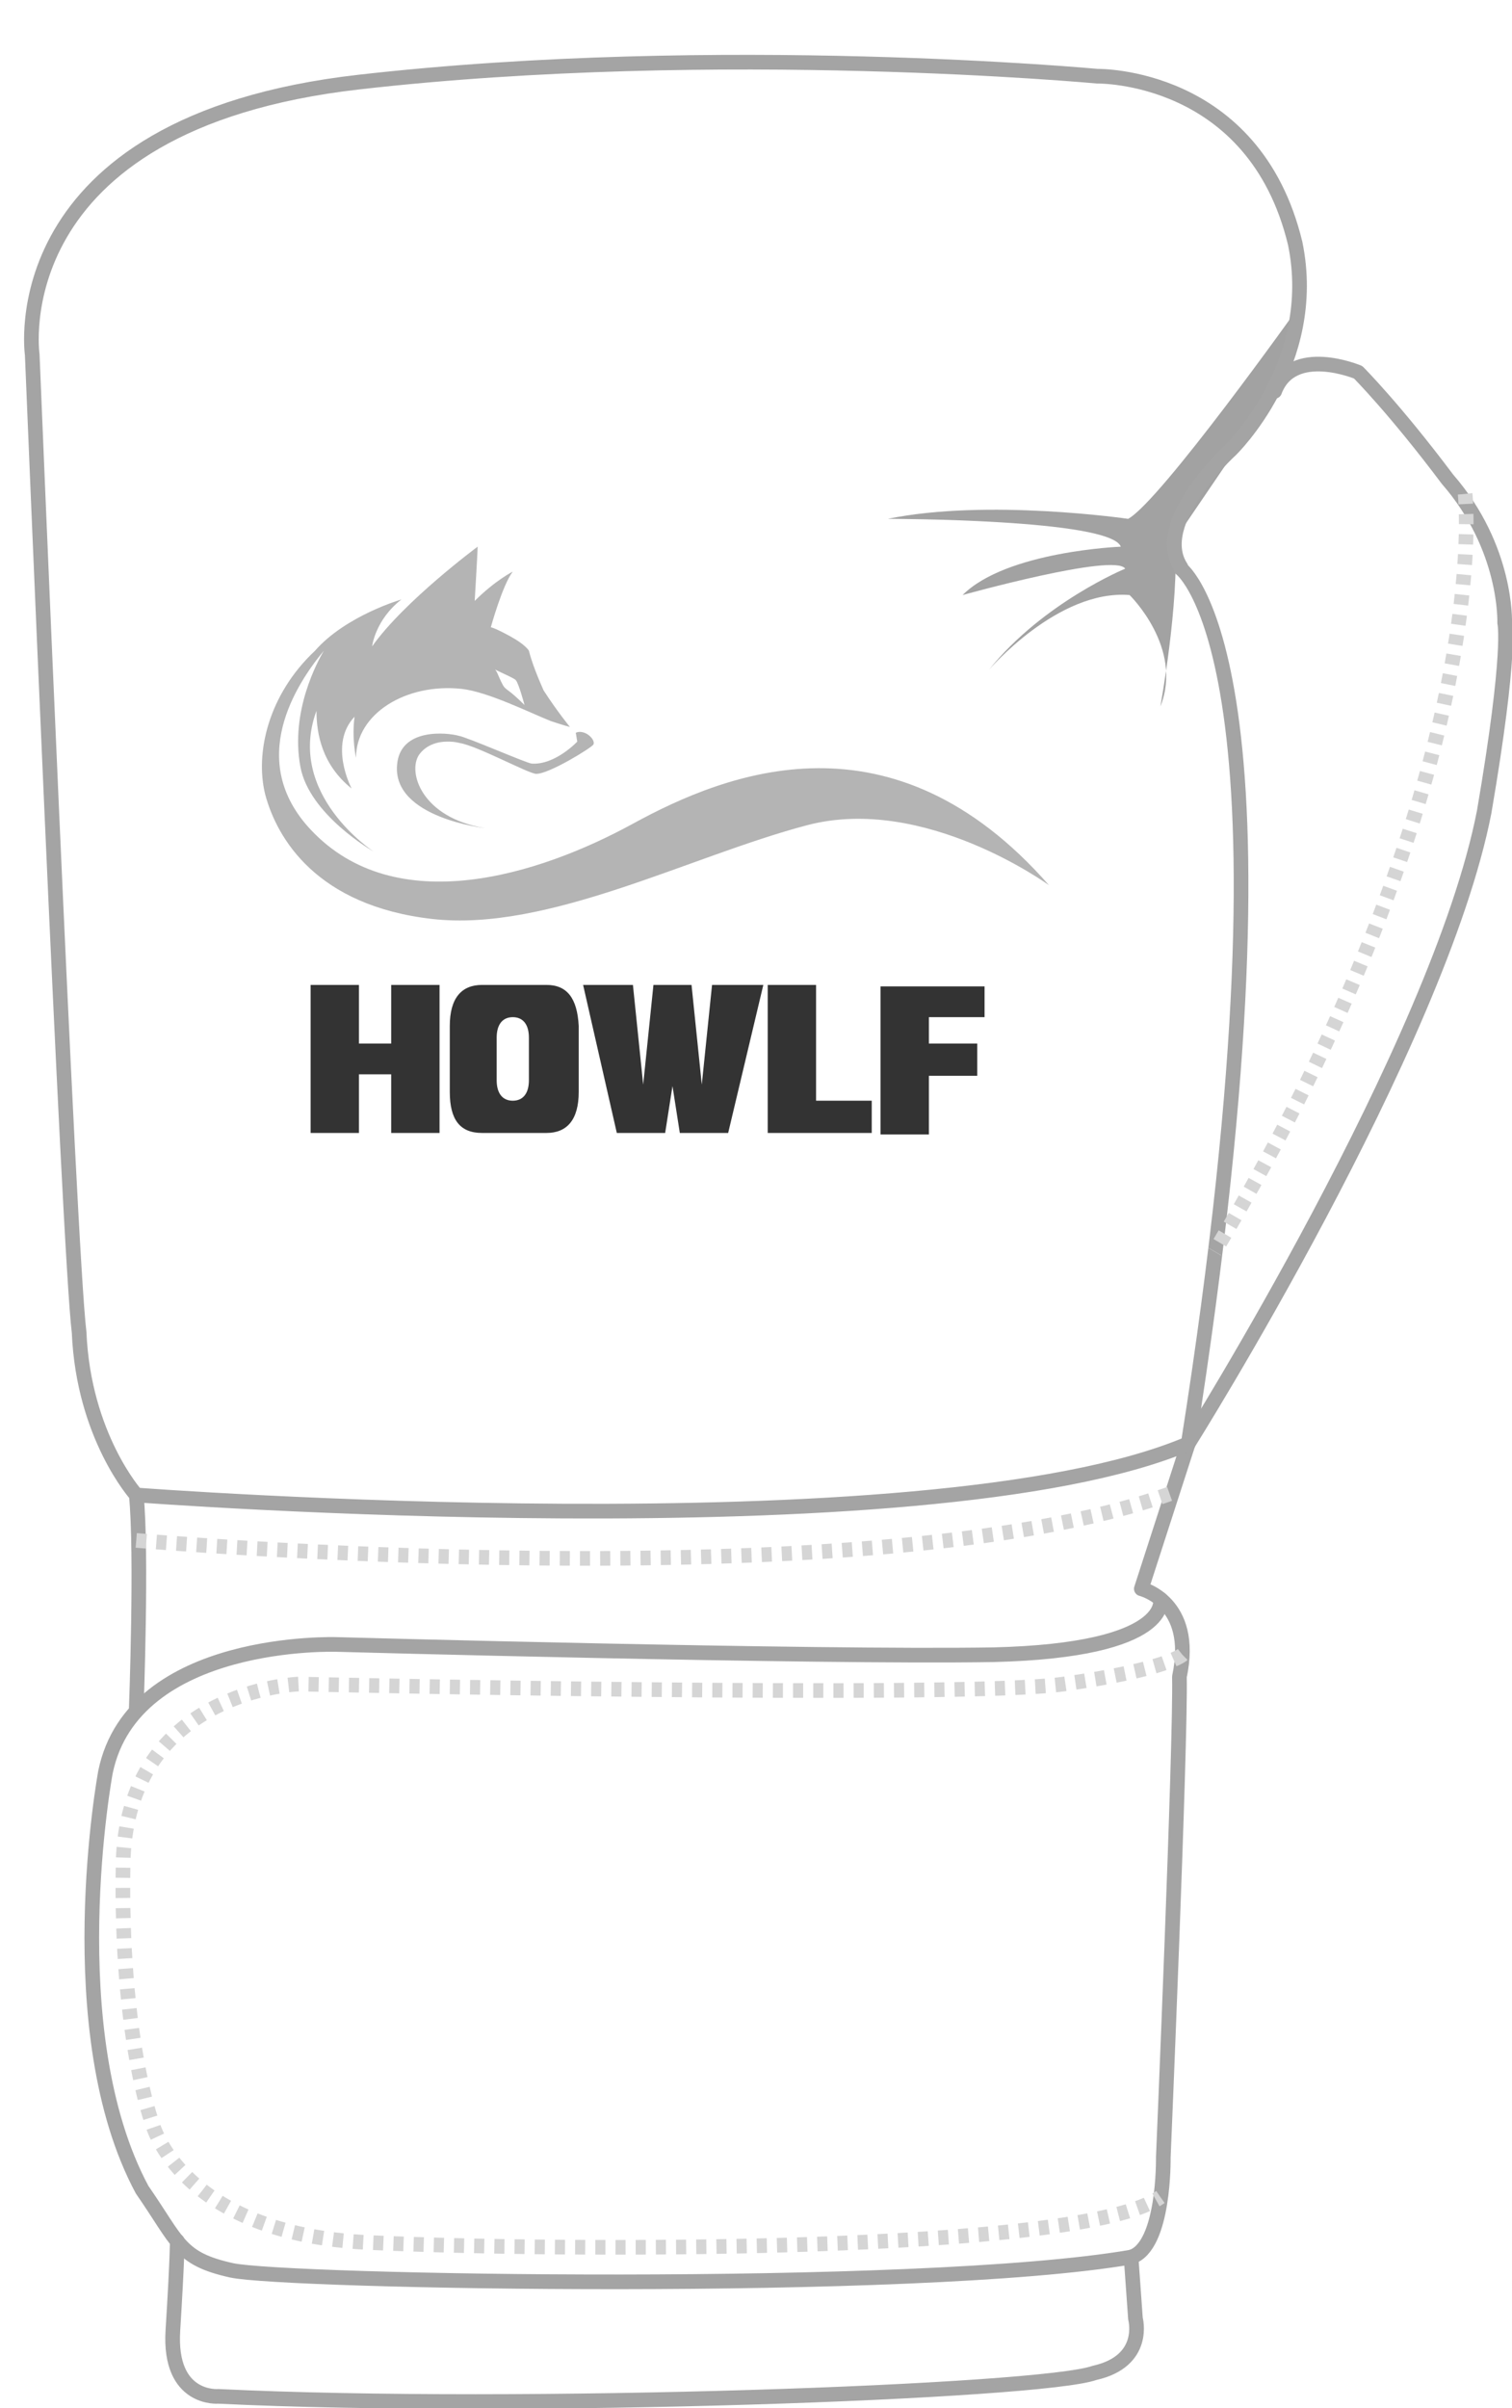<?xml version="1.0" encoding="utf-8"?>
<!-- Generator: Adobe Illustrator 27.0.1, SVG Export Plug-In . SVG Version: 6.00 Build 0)  -->
<svg version="1.1" id="레이어_1" xmlns="http://www.w3.org/2000/svg" xmlns:xlink="http://www.w3.org/1999/xlink" x="0px"
	 y="0px" viewBox="0 0 103.2 164.3" style="enable-background:new 0 0 103.2 164.3;" xml:space="preserve">
<style type="text/css">
	.st0{display:none;opacity:0.25;fill:#828282;enable-background:new    ;}
	.st1{display:none;}
	.st2{display:inline;opacity:0.25;fill:#828282;enable-background:new    ;}
	.st3{display:inline;fill:none;stroke:#828282;stroke-linecap:round;stroke-linejoin:round;stroke-miterlimit:10;}
	.st4{display:inline;fill:none;stroke:#828282;stroke-miterlimit:10;}
	.st5{display:inline;opacity:0.17;}
	.st6{fill:none;stroke:#000000;stroke-miterlimit:10;stroke-dasharray:0.706;}
	.st7{fill:none;stroke:#000000;stroke-miterlimit:10;stroke-dasharray:0.416;}
	.st8{fill:none;stroke:#000000;stroke-miterlimit:10;stroke-dasharray:0.4;}
	.st9{display:none;fill:#EAEAEA;}
	.st10{fill:#B4B4B4;}
	.st11{fill:#333333;}
	.st12{display:none;fill:#E8E8E8;}
	.st13{fill:#A2A2A2;}
	.st14{fill:none;stroke:#A4A4A4;stroke-linecap:round;stroke-linejoin:round;stroke-miterlimit:10;}
	.st15{fill:none;stroke:#D5D5D5;stroke-miterlimit:10;stroke-dasharray:0.689;}
	.st16{display:inline;fill:#EAEAEA;}
	.st17{display:inline;opacity:0.34;fill:#A2A2A2;}
	.st18{display:inline;fill:none;stroke:#A4A4A4;stroke-linecap:round;stroke-linejoin:round;stroke-miterlimit:10;}
	.st19{display:inline;fill:none;stroke:#A4A4A4;stroke-miterlimit:10;}
	.st20{display:inline;fill:none;stroke:#D5D5D5;stroke-miterlimit:10;stroke-dasharray:0.689;}
</style>
<path id="_x30_1" class="st0" d="M-197.7,42.3l-1.8-5.1l-2.2-4.8l-3.5-5.2l-0.8-0.8c0-0.2,0-0.3,0-0.5c0.4-11.9,2.5-14.3,2.5-14.3
	s1.2-4,9.8-4.9c0,0,38-4.3,54.2,0.5c7,2,7.9,4,7.9,4s1.8,1.8,0.5,7.1s-8.9,22.5-11.8,24.3c-2.9,1.8-5.2,4.7-23.1,6.1
	c-17.9,1.4-31.2-5.9-31.2-5.9S-197.4,42.5-197.7,42.3"/>
<path id="_x30_2" class="st0" d="M-209.1,92.4c-4.7-9.1-6.5-21.5-6.5-21.5c-3.7-23.1,13-40.8,13-40.8l0,0c-1-1.7-2.1-3-3.1-3.4
	l-2.3-0.8c-5.5-1.7-8.8,4.1-8.8,4.1l-3,4.2c0,0-8.8,11.8-1.8,35.2c3.1,10.4,7.9,17.7,12.1,22.6"/>
<g class="st1">
	<path id="_x30_3" class="st2" d="M-240.6,27.7c0,0-16.7,17.7-13,40.9c0,0,1.7,12.5,6.4,21.6c0,0,5.1,5.7,9.6,8.1
		c0,0,6.5-19.7,3.8-47.2c-0.5-6.8-2.7-13.9-2.7-13.9S-238.3,31.5-240.6,27.7"/>
	<path class="st3" d="M-220.8,0"/>
	<path class="st3" d="M-243.7,23.4c0-0.2,0-0.3,0-0.5c0.4-11.9,2.5-14.3,2.5-14.3s1.2-4,9.8-4.9c0,0,38-4.3,54.2,0.5
		c7,2,7.9,3.9,7.9,3.9s1.8,1.8,0.5,7.1s-8.9,22.4-11.8,24.2c-2.9,1.8-5.2,4.7-23.1,6.1c-17.9,1.4-31.2-5.9-31.2-5.9
		s-0.2-0.1-0.5-0.3"/>
	<path class="st3" d="M-174.2,106.8l3.8,43.6c0,0,0.1,2.3-1.7,2.8"/>
	<path class="st3" d="M-237.4,97.9c0,0,6.6-19.8,3.9-47.4c-0.5-6.8-2.7-13.9-2.7-13.9s-4.1-11.6-7.5-12.9l-2.4-0.8
		c-5.5-1.7-8.8,4.1-8.8,4.1l-3,4.2c0,0-8.8,11.8-1.8,35.4C-252.7,90.2-237.4,97.9-237.4,97.9c1.9,7,1.5,10.6,1.5,10.6
		s-1.8,37.3-2.3,41.1c-0.5,3.9,2.2,3.4,2.2,3.4s57.3,0.5,65.1,0"/>
	<path class="st3" d="M-235.4,111.2c0,0,43,0.7,61.2-1.7"/>
	<path class="st3" d="M-240.6,27.1c0,0-16.8,17.8-13.1,41c0,0,1.7,12.5,6.5,21.6"/>
	<path class="st3" d="M-171.9,23.8c0,0,5.5,3.7,6.3,10.1c0.8,6,2.6,32.3-3.3,46.2c-5.1,12.1-5.3,26.6-5.3,26.6
		c-18.2,2.4-61.7,1.7-61.7,1.7"/>
	<path class="st3" d="M-236.2,104c0,0,12.2-27.4,3.3-46.4"/>
	<path class="st3" d="M-237.8,152.9l-0.7,6.2c0,0-0.6,3.2,4,2.9c4.6-0.3,24.4-0.9,28.8-3.3c4.4-2.4,4.6-5.4,4.6-5.4"/>
	<path class="st3" d="M-207,159.2c0,0,8.9,2.9,17.2,2.6c8.3-0.3,17.2,0.1,17.2,0.1s3-0.2,2.7-2.6c-0.3-2.4-0.8-7.5-0.8-7.5"/>
	<path class="st4" d="M-238.5,158.5"/>
	<path class="st3" d="M-171.1,6.6c0,0,4.6,1.7,5.1,7.6c0.5,5.8,0.5,16.5,0.1,18.1"/>
	<g class="st5">
		<path class="st6" d="M-190.5,108.1c0,0-0.2-22.7-3.3-31.4c-2.5-5.1-5.3-8-13.2-7.3l0,0c-7.9,0.4-10.3,3.6-12.1,9
			c-1.9,9,0.8,30.2,0.8,30.2"/>
		<path class="st6" d="M-192.9,107.6c0,0-0.3-21-3-29c-2.1-4.7-4.5-7.4-11-6.8l0,0c-6.6,0.3-8.6,3.3-10,8.2
			c-1.5,8.3,0.9,27.9,0.9,27.9"/>
		<path class="st7" d="M-201.6,108.8c0,0,1.6-17.7,0-24.7c-1.2-4.1-2.5-6.5-6-6.1l0,0c-3.5,0.1-4.4,2.6-5.1,6.9
			c-0.6,7.1,3.3,24,3.3,24"/>
		<path class="st8" d="M-203.4,108.7c0,0,1.9-16.6,0.6-23c-1-3.8-2-6-4.6-5.7l0,0c-2.7,0.1-3.4,2.4-3.8,6.3
			c-0.4,6.5,3.7,22.3,3.7,22.3"/>
		<path class="st6" d="M-197.8,70.5c0,0,24.7,1.4,30.1,4.4"/>
		<path class="st6" d="M-180.5,39.5c0,0,14,1.5,15.7,3.3"/>
		<path class="st6" d="M-182.4,40.7c0,0,14.2,1.7,17.7,4.1"/>
		<path class="st6" d="M-238,147.4c0,0-1.6,3.1,7.7,3.3s57,0,57,0s2.4,0.7,2.7-3.3"/>
		<path class="st6" d="M-238.3,157.5c0,0,0.2,3.3,6.2,2.9s20.6-0.9,26-3.1c2.4-1.5,3.6-4.2,3.6-4.2"/>
		<path class="st6" d="M-170.2,157.1c0,0,0.6,1.9-2.2,2.9c-2.7,1-17.8-0.2-20.6,0s-9.9-1.1-11-2.2"/>
	</g>
</g>
<path id="gloves01_x5F_01" class="st9" d="M-87.6,40.2l-1.4-4.8l-1.9-4.8l-3.5-4.9l-1.3-0.7c0-0.1,0-0.3,0-0.4
	c0.4-11.4,2.4-13.7,2.4-13.7s1.2-3.9,9.7-4.7c0,0,37.4-4.2,53.3,0.5c6.9,1.9,7.8,3.8,7.8,3.8s1.8,1.7,0.5,6.8
	c-1.3,5.1-8.7,21.6-11.6,23.3s-5.1,4.5-22.7,5.8S-87,40.5-87,40.5S-87.2,40.4-87.6,40.2"/>
<path id="gloves01_x5F_02" class="st9" d="M-98.7,89.8c-4.7-8.9-6.3-21.1-6.3-21.1c-3.7-22.7,12.8-40.1,12.8-40.1l0,0
	c-1-1.6-2-2.9-3-3.3l-2.3-0.8c-5.4-1.7-8.6,4-8.6,4l-3,4.1c0,0-8.6,11.6-1.8,34.6c3.1,10.2,7.7,17.4,11.9,22.2"/>
<path id="gloves01_x5F_03" class="st9" d="M-92.4,28.5c0,0-16.5,17.4-12.8,40.1c0,0,1.7,12.2,6.3,21.1c0,0,5.1,5.6,9.5,7.9
	c0,0,6.4-19.3,3.8-46.3c-0.5-6.7-2.6-13.6-2.6-13.6S-90.1,32.3-92.4,28.5"/>
<path id="gloves01_x5F_04_00000036944392992394416980000015345772777326890159_" class="st9" d="M-84.8,58.4
	c8.6,18.5-3.2,45.3-3.2,45.3l-1-6.4l3.3-15.6l0.6-7.4l0.4-10L-84.8,58.4z"/>
<path id="gloves01_x5F_05" class="st9" d="M-19.1,35.2c-0.7-5.7-5.3-9.2-6-9.8l-1.2,2.6L-32,38.8c-5.5,5.7-13.2,6.5-13.2,6.5
	l-5.4,0.6c-18.9,4.1-36.5-5.5-36.5-5.5c1.1,6.9,2.4,17.9,2.4,17.9c8.7,13.9-3.2,45.3-3.2,45.3l0.3,4.4c0,0,13,0.2,27.6,0v-0.4
	c0,0-0.6-17.9-1.7-24.3C-63,77-63.2,76-60.2,73.3c2.3-1.4,5.9,0,5.9,0s2.9,2.1,2.1,6.1c-0.8,4-3.4,11.2-3.2,15.5
	c0.2,4.3,0.3,12.8,0.3,12.8v0.3c10.3-0.2,20.8-0.7,27.6-1.6c0,0,0.2-14.2,5.2-26C-16.6,66.7-18.3,41-19.1,35.2z"/>
<path id="gloves01_x5F_06" class="st9" d="M-54.3,73.3c0,0-3.6-1.4-5.9,0c-3,2.7-2.8,3.7-1.7,10.1c1.1,6.4,1.7,24.3,1.7,24.3v0.4
	l2.6,0l0.1-0.4l2.5,0.3v-0.3c0,0-0.1-8.5-0.3-12.8c-0.2-4.3,2.4-11.5,3.2-15.5C-51.3,75.4-54.3,73.3-54.3,73.3z"/>
<path id="gloves01_x5F_07" class="st9" d="M-24.2,146.7l-3.1-37.6c0,0-15.7,1.4-18.7,1.3l-25,0.4l-16.2-0.1l-0.8,0.1
	c-0.4,8-1.9,32.3-2.1,35.3c-0.3,2.8,5.4,3.2,5.4,3.2s51.1,0.6,59.2,0C-24.7,148.6-24.2,146.7-24.2,146.7z"/>
<path id="gloves01_x5F_09_00000008112675327682966100000002217801237097587084_" class="st9" d="M100.2,34.6c-0.3-0.5-0.7-1-1-1.5
	c-3-3.8-6-7.3-6-7.3l-0.5-0.5c0,0-3-1.2-5.1,0l-2.4,4.1l-4.1,5.2c0,0-1.3,1.7-0.9,2.9c0.4,1.2,0.7,1.5,0.7,1.5s3.7,4.5,3.7,15.7
	S83.6,79.6,83.1,84c0,0.3-0.1,0.6-0.1,1c0,0,7.9-12.2,10.5-20.6c2.7-7.4,4.2-11.4,5.2-16.6s1.8-11.7,1.4-14.1"/>
<path id="gloves01_x5F_10" class="st10" d="M43.2,56.2c-6.4,3.5-16.2,6.6-22,0.4c-4.4-4.7-1-9.9,0.9-12.2c-0.4,0.7-2.3,4.1-1.6,7.9
	c0.6,3.3,5,5.8,5,5.8s-6-3.9-3.9-9.6c0,1.6,0.4,3.7,2.4,5.3c0,0-1.6-3,0.2-4.9c-0.2,1.5,0.1,2.8,0.1,2.8c0-3,3.4-5.1,7.2-4.7
	c1.8,0.2,4.6,1.6,6.1,2.2c0.9,0.3,1.3,0.4,1.3,0.4s-0.9-1.1-1.8-2.5c-0.4-0.9-0.8-1.9-1-2.7c0,0-0.2-0.4-1.3-1
	c-1.1-0.6-1.3-0.6-1.3-0.6s0.8-2.9,1.5-3.8c0,0-1.2,0.6-2.6,2c0,0,0.2-3.3,0.2-3.7c0,0-5,3.7-7.2,6.8c0,0,0.2-1.8,2-3.2
	c0,0-3.8,1.1-5.9,3.5c-3.2,3-4.1,7-3.4,9.8c0.8,3,3.5,7.6,11.4,8.5c7.9,0.9,17.6-4.3,25.6-6.4c8-2.1,16.5,4.1,16.5,4.1
	C60.9,48.2,49.6,52.7,43.2,56.2z M35.2,46.4c0.2,0.2,0.6,1.7,0.6,1.7s-0.6-0.6-1-0.9c-0.4-0.3-0.4-0.3-0.6-0.7
	c-0.2-0.4-0.3-0.8-0.5-0.9C33.7,45.7,35,46.2,35.2,46.4z M39.4,50.6l-0.1-0.6c0,0,0.3-0.2,0.8,0.1c0.3,0.2,0.5,0.5,0.4,0.7
	c-0.1,0.2-3,2-3.9,2c-0.5,0-4-1.9-5.2-2.1c-0.4-0.1-0.6-0.1-0.9-0.1c-0.6,0-1.4,0.2-1.9,0.9c-0.8,1.2,0.2,4.3,4.5,5
	c0,0-6.3-0.7-6-4.3c0.2-2.6,3.5-2.2,4.2-2c0.6,0.1,4.7,1.9,5,1.9C37.9,52.2,39.4,50.6,39.4,50.6z"/>
<path id="gloves01_x5F_11" class="st11" d="M30,77.3h-3.3v-4h-2.2v4h-3.3v-7.9v-2.2h3.3v4h2.2v-4l3.3,0V77.3z M37.3,67.2h-4.4
	c-1.4,0-2.2,0.9-2.2,2.8v4.5c0,1.9,0.7,2.8,2.2,2.8h4.4c1.4,0,2.2-0.9,2.2-2.8V70C39.4,68.1,38.7,67.2,37.3,67.2z M36.1,73.7
	c0,0.9-0.4,1.4-1.1,1.4c-0.7,0-1.1-0.5-1.1-1.4v-2.9c0-0.9,0.4-1.4,1.1-1.4c0.7,0,1.1,0.5,1.1,1.4V73.7z M52.1,67.2l-2.4,10.1
	l-3.3,0l-0.5-3.2l-0.5,3.2h-3.3l-1.8-7.9l-0.5-2.2h3.4l0.7,6.8l0.7-6.8h2.6l0.7,6.8l0.7-6.8H52.1z M59.5,77.3h-7.1v-7.9v-2.2h3.3
	v7.9h3.8V77.3z M67.2,69.4h-3.8v1.8h3.3v2.2h-3.3v4h-3.3v-7.9v-2.2h7.1V69.4z"/>
<path id="gloves01_x5F_12_00000142860587328905291880000002044100072804032157_" class="st12" d="M17.3,155l6.1,0.3l17.4,0.3
	c11.3,0.9,36.3-1.7,36.3-1.7l0.4,4.6c0.3,3.9-6.7,3.9-6.7,3.9c-7.1,1.6-51.1,1.2-55.6,1s-3.4-5.2-3.4-5.2l0.4-5.4
	C14.5,154.9,17.3,155,17.3,155z M81.1,98.5c0,0-11.6,5-35,4.6c-23.3-0.4-36.3-1.1-36.3-1.1l-0.4,0v14.6c0,0,4.6-4.4,11.1-4.4
	c6.5,0,29.7,0.5,29.7,0.5s19.1,0.7,23-0.3s5.5-1.1,6-3.4l-1.3-0.7L81.1,98.5z"/>
<path class="st13" d="M80.2,36.8c0.3,4.3-1,11.4-1,11.4c1.6-4-2.1-7.6-2.1-7.6c-4.9-0.4-9.6,5.1-9.6,5.1c3.7-4.6,9.3-6.9,9.3-6.9
	c-0.7-1.1-11.1,1.8-11.1,1.8c3-3,10.8-3.3,10.8-3.3c-0.7-1.9-15.9-1.9-15.9-1.9c6.8-1.4,16.4,0,16.4,0C79.2,34.2,88.6,21,88.6,21
	l-0.4,2.2L86.8,27l-1.5,2.3"/>
<path class="st14" d="M79.2,109.1c0,0,0.9,3.5-11.4,3.8c-12.3,0.2-44.8-0.7-44.8-0.7s-13.9-0.5-15.8,8.7c0,0-3.3,17.7,2.5,28.5
	c2.5,3.6,2.5,4.7,6.1,5.5s46.8,1.6,61.4-0.9"/>
<path class="st14" d="M81.1,98.5l-3.2,9.9c0,0,3.7,0.9,2.6,6c0.1,4.5-1.1,32.8-1.1,32.8s0.1,6.1-2.2,6.8l0.3,4.2
	c0,0,0.8,2.9-2.8,3.7c-3.6,1.3-39.1,2.6-59.8,1.6c0,0-3.4,0.3-3.1-4.5c0.3-4.8,0.3-6.1,0.3-6.1"/>
<path class="st14" d="M94.9,39.5"/>
<path class="st14" d="M9.3,116.6c0,0,0.4-10.7,0-14.6c0,0-3.6-4-3.9-11.1c-0.7-5.6-3.2-66.7-3.2-66.7S-0.1,8.4,24.5,5.6
	s50.4-0.4,50.4-0.4S85.6,5,88.4,16.6c1.7,8.2-4.4,14.1-4.4,14.1s-5.4,4.9-3.4,8"/>
<path class="st14" d="M80.6,38.8c0,0,8.9,6.5,0.5,59.7C63.2,106.1,9.3,102,9.3,102"/>
<path class="st14" d="M81.1,98.5c0,0,17.1-27.2,20.2-43.1c1.9-11.1,1.4-12.9,1.4-12.9s0.2-5.1-3.9-9.8c-3.6-4.8-6.1-7.3-6.1-7.3
	s-4.5-1.9-5.7,1.3"/>
<path class="st15" d="M9.3,105.1c0,0,49.9,4.3,70.6-3.2"/>
<path class="st15" d="M80.7,112.9c0,0-1,1-8.1,2c-7.1,1-52.2,0-52.2,0s-11.8,0.4-12,12.3s2,17.7,2,17.7s1.9,7.5,14.7,8.1
	s48.7,0.8,54.1-3.1"/>
<path class="st15" d="M100,33.7c0,0,2.2,19.4-17.1,51.7"/>
<g class="st1">
	<path id="gloves01_x5F_08" class="st16" d="M-89.9,147.5c0,0-0.7,3.8,1,3.9c1.7,0.1,45.8,0.4,45.8,0.4l14,0l4.2-0.2l0.8-1.1
		l0.3-1.2l-0.1-1.6l-0.1-0.9c0,0-0.7,2.7-2.3,2.5c-1.6-0.1-17.5,0-17.5,0l-37.4-0.1c0,0-5,0.2-7.1-1c-2.1-1.2-1.5-1.7-1.5-1.7
		L-89.9,147.5z"/>
	<path class="st17" d="M-58.2,96.7c0,0,0.2-10.5-1.5-15.3c-2-5.3,1.5-6.3,1.5-6.3s1.6-0.8,2.7,0.8c1,1.6,0,5.7,0,5.7l-1.8,8.2
		l-0.5,6.8H-58.2z"/>
	<path class="st18" d="M-25.2,25.3c0,0,5.3,3.7,6.1,9.9c0.8,5.9,2.5,31.6-3.2,45.2c-4.9,11.8-5.2,26-5.2,26
		c-17.8,2.4-60.3,1.7-60.3,1.7"/>
	<path class="st18" d="M-72.9,2"/>
	<path class="st18" d="M-87.2,40.4c0.3,0.2,0.5,0.3,0.5,0.3s13,7.1,30.5,5.8s19.7-4.2,22.6-5.9c2.8-1.7,10.2-18.5,11.5-23.7
		c1.3-5.2-0.5-6.9-0.5-6.9s-0.9-1.9-7.8-3.9c-15.8-4.7-53-0.5-53-0.5c-8.5,0.8-9.6,4.8-9.6,4.8s-2,2.3-2.4,14c0,0.2,0,0.3,0,0.5"/>
	<path class="st18" d="M-27.5,106.4l3.7,42.6c0,0,0.1,2.3-1.7,2.7"/>
	<path class="st18" d="M-89.2,97.7c0,0,6.4-19.3,3.8-46.3C-86,44.7-88,37.8-88,37.8s-4-11.3-7.3-12.6l-2.3-0.8c-5.4-1.7-8.6,4-8.6,4
		l-3,4.1c0,0-8.6,11.6-1.8,34.6S-89.2,97.7-89.2,97.7c1.9,6.8,1.5,10.4,1.5,10.4s-1.8,36.4-2.3,40.2s2.2,3.3,2.2,3.3
		s54.8,0.5,62.4,0"/>
	<path class="st18" d="M-27.5,109c-17.8,2.4-59.8,1.7-59.8,1.7l-0.7,0.1"/>
	<path class="st18" d="M-92.3,28.5c0,0-16.5,17.4-12.8,40.1c0,0,1.7,12.2,6.3,21.1"/>
	<path class="st18" d="M-99,89.4c5.1,5.8,9.5,8.1,9.8,8.3"/>
	<path class="st18" d="M-88,103.7c0,0,11.9-26.8,3.2-45.3"/>
	<path class="st18" d="M-89.6,151.4l-0.7,6c0,0-0.6,3.1,4,2.8c4.5-0.3,23.8-0.8,28.1-3.2s4.5-5.3,4.5-5.3"/>
	<path class="st18" d="M-59.5,157.6c0,0,8.7,2.9,16.9,2.5s16.8,0.1,16.8,0.1s2.9-0.2,2.6-2.5c-0.3-2.3-0.8-7.3-0.8-7.3"/>
	<path class="st19" d="M-90.2,156.9"/>
	<path class="st18" d="M-24.4,8.5c0,0,4.5,1.7,5,7.4S-19,32-19.4,33.6"/>
	<path class="st18" d="M-57.5,107.7c0,0-1.5-14.3,1.5-23.9c2.9-9.6-1.4-8.8-1.4-8.8s-3.1,0.2-2.7,4s1,2.2,1.5,9
		C-58.3,94.6-57.5,107.7-57.5,107.7z"/>
	<path class="st18" d="M-60.2,107.7c0,0-0.6-17.9-1.7-24.3C-63,77-63.2,76-60.2,73.3c2.3-1.4,5.9,0,5.9,0s2.9,2.1,2.1,6.1
		s-3.4,11.2-3.2,15.5c0.2,4.3,0.3,12.8,0.3,12.8"/>
	<path class="st20" d="M-52,76.2c0,0,24.1,1.9,29.4,4.8"/>
	<path class="st20" d="M-33.6,40.6c0,0,13.5,1.5,15.1,3.2"/>
	<path class="st20" d="M-35.4,41.8c0,0,13.9,1.7,17.3,4"/>
	<path class="st20" d="M-89.8,146c0,0-1.6,3,7.5,3.2s55.7,0,55.7,0s2.3,0.7,2.6-3.2"/>
	<path class="st20" d="M-90.1,155.9c0,0,0.2,3.2,6.1,2.8c5.9-0.4,20.2-0.9,25.4-3c2.3-1.5,3.5-4.1,3.5-4.1"/>
	<path class="st20" d="M-23.5,155.5c0,0,0.6,1.9-2.1,2.9s-17.4-0.2-20.1,0c-2.7,0.2-9.7-1.1-10.7-2.2"/>
	<path class="st20" d="M-59,108c0,0-0.7-16.6-1.6-23s-1.2-7.5,0.4-9.9c1.6-2.4,5.1-0.8,5.1-0.8s2.3,1.7,1,6.1
		c-1.4,4.4-2.2,9.3-2.2,9.3s-1.2,10.9,0.1,17.9"/>
</g>
</svg>

